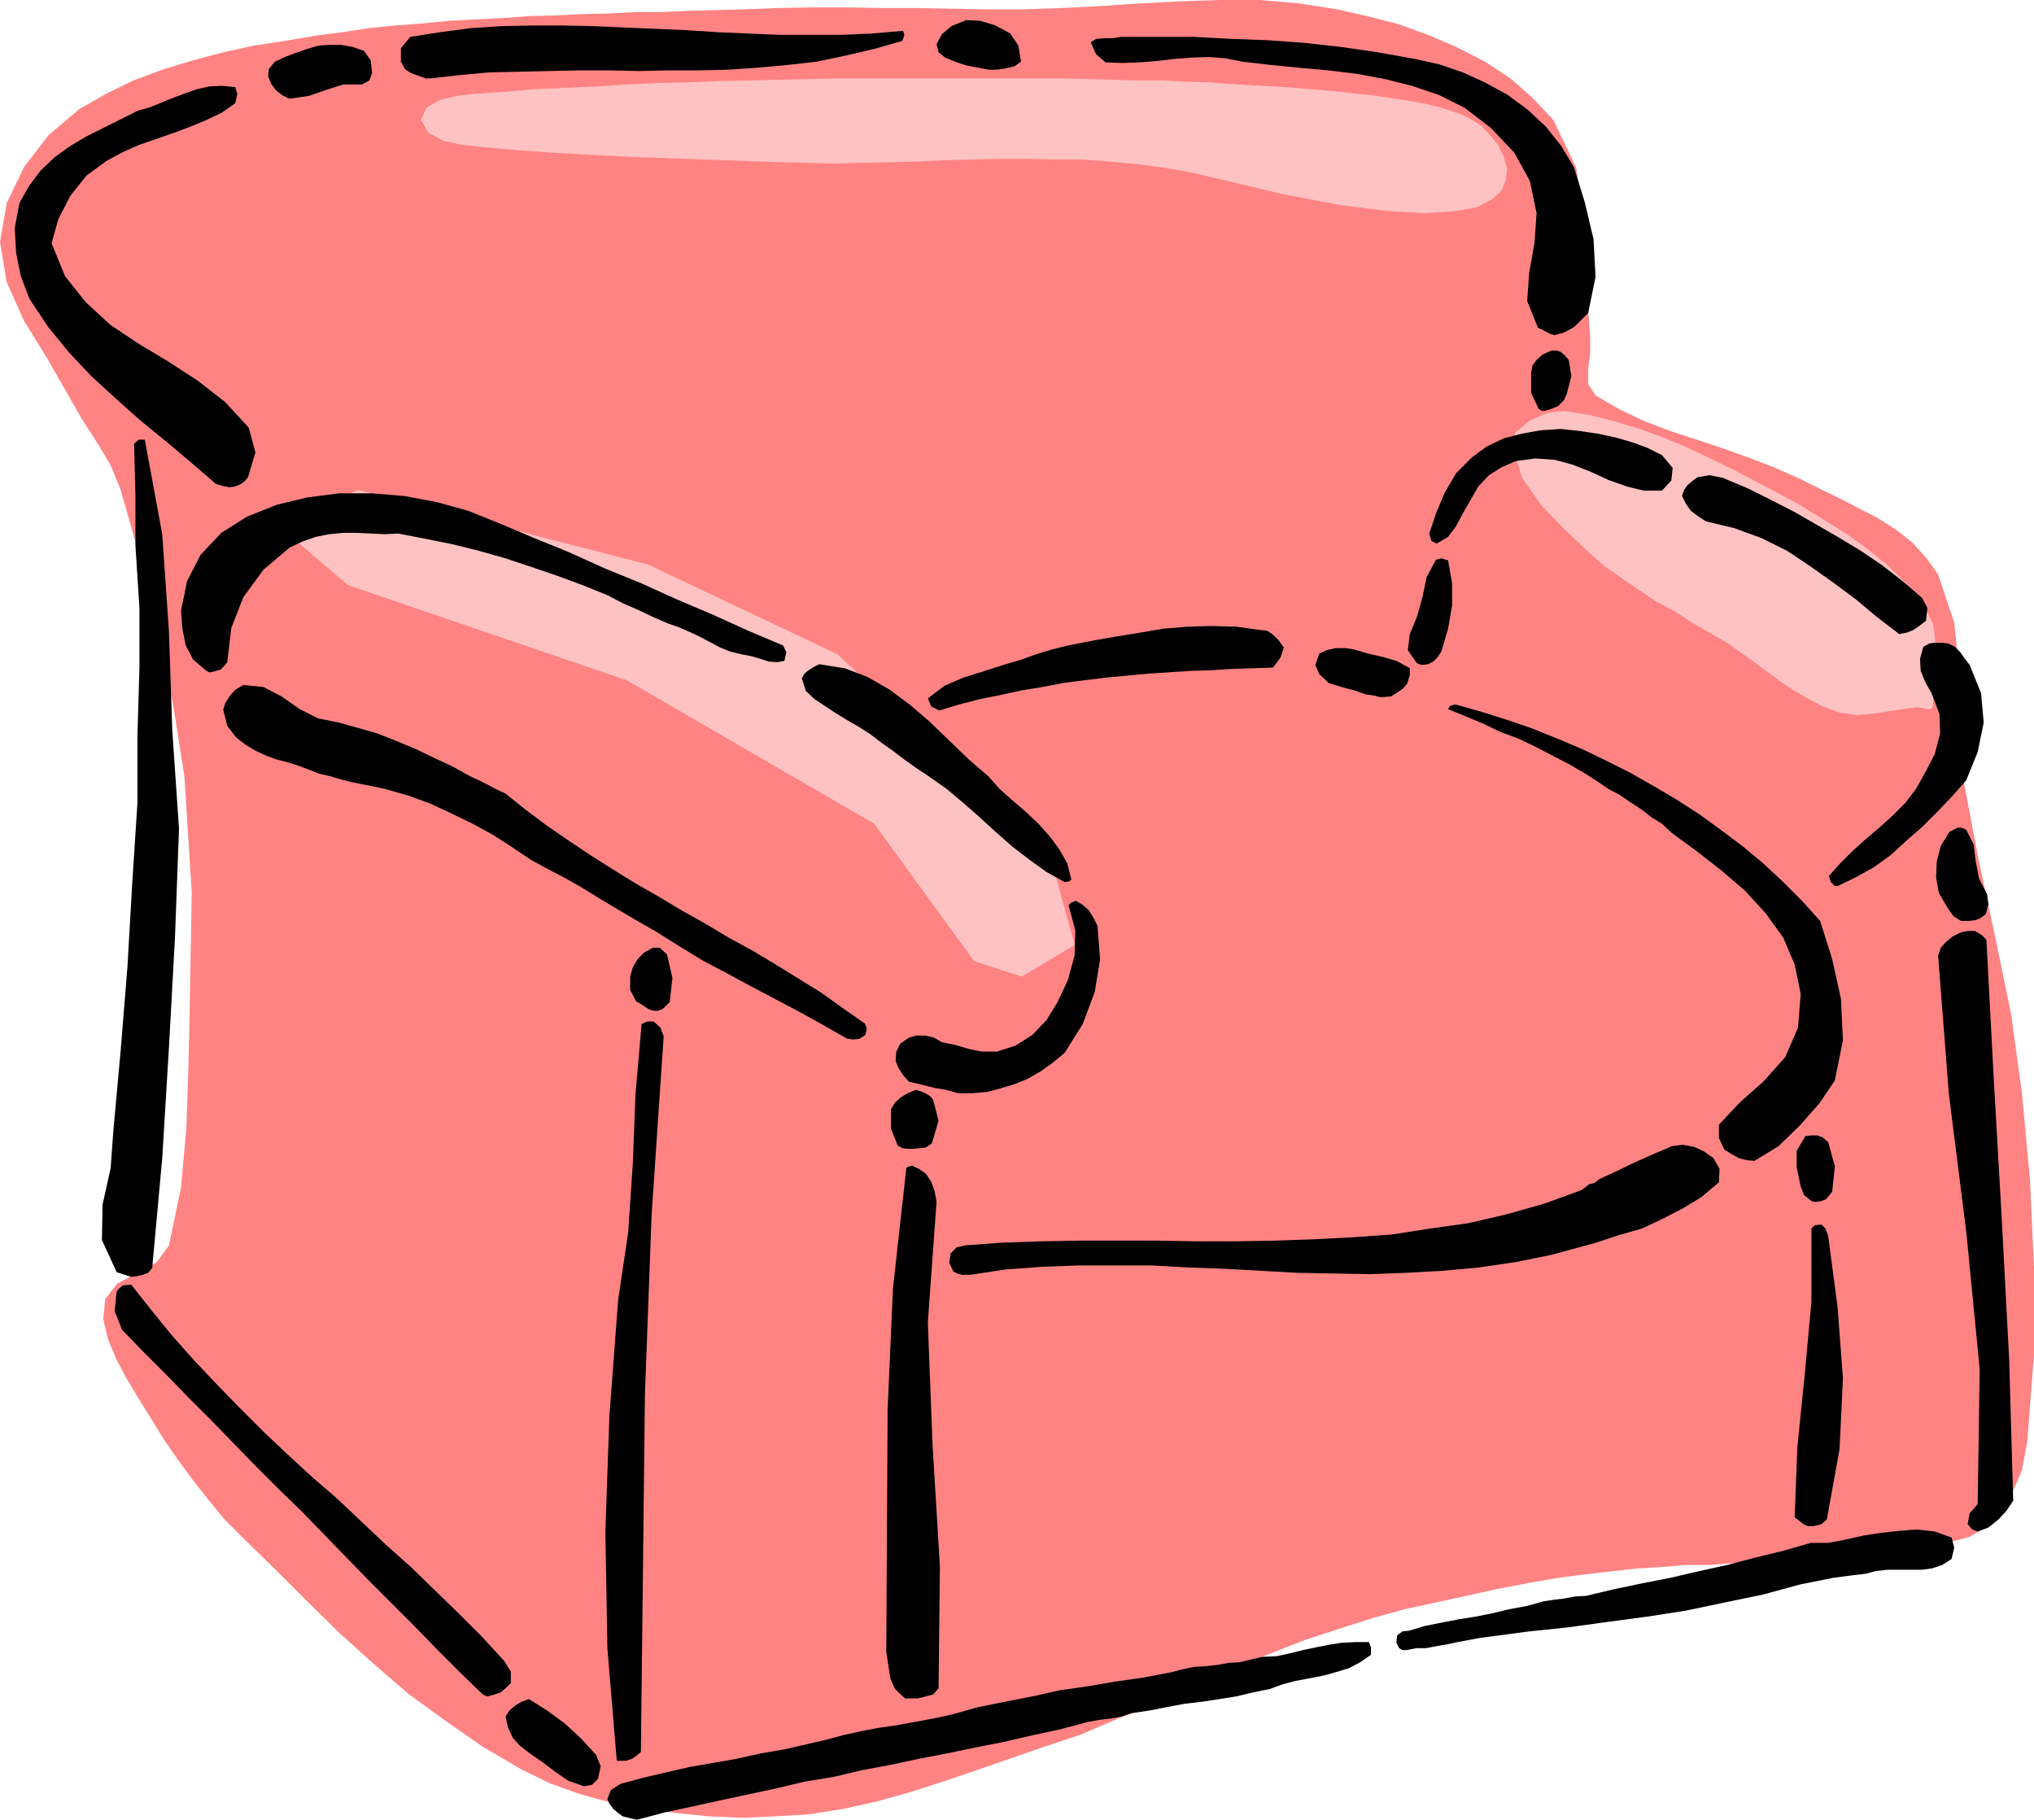 <?xml version="1.0" encoding="UTF-8" standalone="no"?>
<svg
   version="1.0"
   width="129.724mm"
   height="116.06mm"
   id="svg35"
   sodipodi:docname="Armchair 06.wmf"
   xmlns:inkscape="http://www.inkscape.org/namespaces/inkscape"
   xmlns:sodipodi="http://sodipodi.sourceforge.net/DTD/sodipodi-0.dtd"
   xmlns="http://www.w3.org/2000/svg"
   xmlns:svg="http://www.w3.org/2000/svg">
  <sodipodi:namedview
     id="namedview35"
     pagecolor="#ffffff"
     bordercolor="#000000"
     borderopacity="0.25"
     inkscape:showpageshadow="2"
     inkscape:pageopacity="0.0"
     inkscape:pagecheckerboard="0"
     inkscape:deskcolor="#d1d1d1"
     inkscape:document-units="mm" />
  <defs
     id="defs1">
    <pattern
       id="WMFhbasepattern"
       patternUnits="userSpaceOnUse"
       width="6"
       height="6"
       x="0"
       y="0" />
  </defs>
  <path
     style="fill:#ff8383;fill-opacity:1;fill-rule:evenodd;stroke:none"
     d="m 179.053,2.262 -6.464,0.162 -6.464,0.162 -6.464,0.323 h -6.302 l -6.464,0.323 -6.464,0.162 -6.464,0.323 -6.464,0.162 -6.464,0.485 -6.464,0.323 -6.302,0.323 -6.464,0.646 -6.464,0.485 -6.464,0.646 -6.302,0.969 -6.302,0.808 -7.595,1.293 -7.434,1.131 -7.434,1.616 -7.272,1.939 -7.434,2.262 -6.949,2.585 -6.626,3.231 -6.464,3.716 -7.272,6.14 -5.979,7.755 -4.202,8.725 L 0,58.326 l 1.616,9.694 4.202,9.371 5.494,8.886 5.171,9.048 3.232,5.655 3.555,5.493 3.394,5.655 2.424,5.978 4.848,16.965 4.202,17.288 3.555,17.288 2.747,17.449 1.778,27.951 -0.485,28.113 -0.323,14.218 -0.485,14.541 -1.293,14.379 -2.909,13.895 -2.909,4.039 -4.686,2.585 -4.848,2.585 -2.909,3.716 -0.485,4.847 1.131,4.847 2.101,5.009 2.424,4.524 2.909,4.847 3.232,5.17 3.07,5.009 3.394,4.847 3.555,4.847 3.717,4.685 3.717,4.524 4.202,4.201 7.918,7.755 7.757,7.755 7.918,7.755 8.242,7.432 8.242,7.109 8.888,6.463 9.05,6.301 9.373,5.493 6.949,3.393 7.272,2.585 7.595,2.1 7.757,1.454 7.757,0.969 7.918,0.808 7.757,0.323 7.918,-0.323 8.242,-0.485 8.242,-1.293 8.08,-1.777 8.08,-2.262 8.08,-2.585 8.08,-2.747 7.918,-2.747 7.918,-2.747 9.211,-3.07 9.05,-3.878 8.888,-3.554 8.888,-4.039 8.888,-4.039 9.211,-3.716 9.05,-3.554 9.373,-3.07 7.11,-2.262 7.595,-2.1 7.434,-1.616 7.434,-1.616 7.272,-1.616 7.595,-1.454 7.434,-1.293 7.595,-0.969 5.656,-0.646 5.818,-0.646 5.818,-0.323 5.494,-0.485 h 5.979 l 5.818,-0.485 h 5.818 l 5.656,-0.162 5.818,-0.323 5.656,-0.323 5.979,-0.485 5.494,-0.485 5.656,-0.969 5.656,-0.808 5.656,-1.293 5.494,-1.454 5.494,-3.393 4.202,-5.978 2.909,-6.624 1.293,-7.109 1.616,-20.842 v -21.004 l -0.97,-21.165 -1.939,-20.842 -2.586,-18.903 -3.878,-18.903 -4.04,-18.742 -3.555,-18.742 -0.97,-12.602 v -13.087 l -1.293,-12.441 -3.878,-11.633 -2.909,-4.039 -3.232,-3.554 -4.04,-3.231 -4.363,-2.747 -4.686,-2.424 -4.686,-2.424 -4.686,-2.262 -4.525,-2.262 -6.141,-2.747 -6.302,-2.424 -6.302,-2.262 -6.302,-2.1 -6.464,-2.1 -6.302,-2.424 -5.818,-2.747 -5.818,-3.393 -1.778,-2.747 v -3.554 l 0.485,-4.039 v -3.716 l -0.97,-13.572 -0.323,-13.895 -2.101,-13.41 -5.494,-11.471 -5.01,-5.332 -5.333,-4.685 -6.141,-4.039 -6.949,-3.554 L 344.208,8.401 337.097,5.816 329.502,3.878 322.392,2.262 313.019,0.808 303.646,0 h -9.696 l -9.373,0.323 -9.696,0.485 -9.534,0.646 -9.534,0.485 -9.534,0.323 h -8.403 l -8.403,-0.162 -8.403,-0.162 h -8.403 l -8.565,-0.162 h -8.403 l -8.403,0.162 z"
     id="path1" />
  <path
     style="fill:#ffc2c2;fill-opacity:1;fill-rule:evenodd;stroke:none"
     d="m 377.012,99.04 5.979,0.969 5.818,1.454 5.979,1.777 5.818,2.1 5.494,2.262 5.494,2.585 5.656,2.747 5.333,2.747 5.494,2.908 5.656,3.07 5.494,3.393 5.494,3.393 5.01,3.554 5.01,4.039 4.525,4.362 4.04,4.685 2.747,5.493 0.646,6.463 -0.323,6.786 -0.485,6.624 -0.485,0.485 h -0.97 l -1.131,-0.323 -1.131,-0.162 -4.686,0.646 -5.01,0.808 -4.848,0.485 -4.363,-0.646 -3.878,-1.454 -3.394,-1.777 -3.394,-1.939 -3.394,-2.262 -3.07,-2.262 -3.232,-2.424 -3.232,-2.262 -3.07,-2.262 -4.525,-2.585 -4.202,-2.424 -4.202,-2.747 -4.363,-2.262 -4.04,-2.747 -4.04,-2.747 -4.202,-2.908 -3.717,-3.231 -5.818,-5.493 -5.818,-5.978 -4.686,-6.624 -2.424,-7.432 0.646,-3.554 3.394,-2.908 4.363,-1.939 z"
     id="path2" />
  <path
     style="fill:#ffc2c2;fill-opacity:1;fill-rule:evenodd;stroke:none"
     d="m 86.294,118.105 69.811,17.934 45.733,21.65 50.904,47.177 6.302,22.942 -12.766,7.594 -11.474,-3.716 -24.078,-33.121 -59.63,-34.575 -67.226,-22.942 -16.645,-14.218 z"
     id="path3" />
  <path
     style="fill:#000000;fill-opacity:1;fill-rule:evenodd;stroke:none"
     d="m 153.52,438.653 6.787,-1.777 6.787,-1.454 6.626,-1.454 6.787,-1.454 6.787,-1.454 6.787,-1.616 6.949,-1.131 6.787,-1.616 6.949,-1.293 6.787,-1.454 6.787,-1.293 6.949,-1.454 6.626,-1.293 6.949,-1.616 6.787,-1.454 6.626,-1.777 2.747,-0.485 2.747,-0.323 2.586,-0.485 2.424,-0.808 4.363,-0.646 4.04,-0.808 4.363,-0.808 4.202,-0.485 4.202,-0.646 4.04,-0.646 4.04,-0.969 4.04,-0.808 3.07,-1.131 3.07,-0.808 3.394,-0.646 3.394,-0.646 2.909,-0.808 3.232,-0.969 2.747,-1.454 2.586,-1.777 v -1.777 l -0.485,-1.293 h -3.232 l -3.394,0.162 -3.07,0.485 -3.232,0.646 -3.07,0.646 -3.232,0.808 -3.07,0.646 -3.394,0.162 -2.747,0.646 -2.747,0.646 -2.586,0.162 -2.747,0.485 -2.909,0.323 -2.747,0.162 -3.07,0.646 -2.424,0.646 -6.787,1.293 -6.787,0.969 -6.626,1.131 -6.787,0.969 -6.464,1.454 -6.626,1.293 -6.464,1.293 -6.302,1.777 -4.525,0.969 -4.363,0.808 -4.363,0.808 -4.525,0.646 -4.202,0.808 -4.363,0.969 -4.202,1.131 -4.202,0.969 -5.656,1.293 -5.656,0.969 -5.818,1.293 -5.494,0.969 -5.656,0.969 -5.656,1.293 -5.494,1.293 -5.494,1.454 -0.323,0.162 -0.323,0.162 -1.939,1.293 -0.808,2.1 0.485,1.131 0.97,1.293 1.131,0.969 1.131,0.808 1.939,0.485 z"
     id="path4" />
  <path
     style="fill:#000000;fill-opacity:1;fill-rule:evenodd;stroke:none"
     d="m 140.753,430.575 1.939,-0.323 1.454,-1.454 0.646,-3.07 -1.131,-2.747 -3.717,-4.039 -3.878,-3.554 -4.202,-3.07 -4.363,-2.747 -1.778,0.646 -1.616,0.969 -1.293,1.131 -0.97,1.454 0.646,2.747 1.131,2.424 1.778,1.939 2.101,1.616 3.232,2.262 3.232,2.424 3.07,2.1 z"
     id="path5" />
  <path
     style="fill:#000000;fill-opacity:1;fill-rule:evenodd;stroke:none"
     d="m 149.803,424.436 h 1.131 l 1.454,-0.485 1.131,-0.808 0.97,-0.808 0.485,-42.815 0.485,-43.3 1.616,-43.461 2.909,-42.977 -0.808,-2.1 -1.616,-1.454 h -1.616 l -1.293,0.646 -1.454,16.803 -0.646,16.641 -1.131,16.803 -2.424,16.318 -2.101,27.951 -0.97,27.789 0.485,28.113 2.262,27.143 h 0.646 z"
     id="path6" />
  <path
     style="fill:#000000;fill-opacity:1;fill-rule:evenodd;stroke:none"
     d="m 219.129,409.41 h 2.101 l 1.939,-0.485 1.778,-0.485 1.293,-1.454 0.323,-29.405 -1.778,-29.405 -1.131,-29.405 2.101,-29.082 -0.485,-2.585 -0.808,-2.262 -1.293,-1.939 -1.616,-1.131 -1.778,-0.808 -1.293,0.485 -3.232,29.082 -1.293,29.244 -0.162,29.405 -0.162,29.082 0.485,3.07 0.485,3.231 1.131,2.585 2.424,2.262 h 0.646 z"
     id="path7" />
  <path
     style="fill:#000000;fill-opacity:1;fill-rule:evenodd;stroke:none"
     d="m 117.483,408.925 1.778,-0.485 1.454,-0.485 1.454,-1.293 0.97,-0.969 v -2.747 l -1.616,-2.585 -5.333,-5.816 -5.656,-5.655 -5.656,-5.493 -5.818,-5.655 -5.979,-5.332 -5.818,-5.493 -5.979,-5.655 -5.979,-5.17 -5.979,-5.493 -5.818,-5.493 -5.818,-5.816 -5.494,-5.655 -5.494,-5.816 -5.171,-5.816 -5.01,-6.14 -4.848,-6.14 h -0.97 l -1.131,0.162 -0.97,0.808 -0.485,0.646 -0.485,4.685 1.778,4.524 5.333,5.493 5.494,5.493 5.333,5.493 5.494,5.493 5.333,5.493 5.333,5.493 5.494,5.493 5.494,5.332 5.494,5.655 5.333,5.493 5.494,5.655 5.494,5.493 5.333,5.332 5.494,5.655 5.494,5.493 5.494,5.332 0.646,0.323 z"
     id="path8" />
  <path
     style="fill:#000000;fill-opacity:1;fill-rule:evenodd;stroke:none"
     d="m 338.875,397.777 2.586,-0.485 h 2.262 l 2.586,-0.485 2.747,-0.485 2.262,-0.485 2.586,-0.485 2.586,-0.485 2.424,-0.323 9.696,-1.293 9.373,-0.969 9.373,-1.293 9.696,-1.293 9.373,-1.454 9.211,-1.939 9.373,-1.939 8.888,-2.424 4.04,-0.808 4.04,-0.808 3.717,-0.485 4.04,-0.485 2.424,-0.646 2.909,-0.323 h 2.747 2.747 2.747 l 2.424,-0.323 2.424,-0.808 2.262,-1.454 0.646,-2.747 -0.646,-2.424 -4.04,-1.454 -4.363,-0.485 -4.202,0.323 -4.363,0.485 -4.202,0.646 -4.363,0.969 -4.202,0.808 h -4.202 l -6.787,1.939 -6.626,1.616 -6.787,1.777 -6.626,1.454 -6.949,1.616 -6.626,1.293 -6.949,1.454 -6.787,1.616 -2.747,0.162 -2.586,0.485 -2.586,0.323 -2.262,0.323 -4.04,1.131 -4.363,0.808 -4.04,0.969 -4.04,0.808 -4.04,0.646 -4.202,0.808 -4.04,0.808 -3.717,1.131 -1.616,0.162 -1.293,0.969 -0.162,1.777 0.646,1.293 0.808,0.485 z"
     id="path9" />
  <path
     style="fill:#000000;fill-opacity:1;fill-rule:evenodd;stroke:none"
     d="m 476.719,369.18 2.586,-0.969 2.424,-1.939 1.939,-2.1 1.616,-2.424 -0.97,-33.929 -1.778,-33.767 -1.939,-33.929 -1.778,-33.606 -1.131,-1.131 -1.616,-0.969 h -1.778 l -1.616,0.323 -1.939,0.969 -1.616,1.293 -1.293,1.454 -0.646,1.939 2.586,33.283 4.202,33.283 3.232,33.121 -0.485,32.475 -1.939,2.262 -0.485,2.585 1.131,1.293 z"
     id="path10" />
  <path
     style="fill:#000000;fill-opacity:1;fill-rule:evenodd;stroke:none"
     d="m 437.128,367.887 1.939,-0.485 1.293,-1.131 3.07,-16.965 0.808,-17.126 -1.293,-17.126 -2.262,-17.126 -0.646,-1.777 -0.97,-0.969 -1.616,0.162 -0.808,0.808 v 17.611 l -1.616,17.611 -1.778,17.449 -0.646,16.965 1.131,0.808 0.97,0.808 1.131,0.485 z"
     id="path11" />
  <path
     style="fill:#000000;fill-opacity:1;fill-rule:evenodd;stroke:none"
     d="m 31.674,307.784 1.454,-0.162 1.293,-0.323 1.293,-0.485 0.97,-1.131 2.424,-26.497 1.616,-26.658 1.454,-26.497 0.97,-26.335 -1.616,-23.589 -0.808,-23.912 -1.616,-23.427 -4.202,-22.781 h -1.454 l -1.131,0.969 0.323,12.441 v 12.117 l 0.97,15.026 v 14.379 l -0.485,16.48 v 16.157 l -1.293,20.034 -1.131,19.711 -1.616,19.873 -1.778,19.55 -0.646,8.886 -1.939,8.725 -0.162,8.563 3.555,7.755 1.939,0.646 z"
     id="path12" />
  <path
     style="fill:#000000;fill-opacity:1;fill-rule:evenodd;stroke:none"
     d="m 233.835,307.3 8.565,-1.293 8.888,-0.646 8.888,-0.323 h 8.565 8.888 l 8.726,0.485 8.888,0.323 8.726,0.485 8.726,0.485 8.726,0.162 8.888,0.162 8.565,-0.323 8.888,-0.485 8.726,-0.808 8.888,-1.293 8.726,-1.777 5.333,-1.454 5.333,-1.454 5.333,-1.777 5.656,-1.616 4.848,-2.262 5.01,-2.585 4.525,-2.747 4.202,-3.554 0.162,-3.231 -1.454,-2.585 -2.262,-1.616 -2.424,-1.131 -2.747,-0.485 -2.586,0.323 -4.525,1.939 -4.363,1.939 -4.363,2.1 -4.202,1.939 -1.293,0.969 -1.293,0.323 -0.97,0.808 -0.97,0.646 -8.888,3.231 -9.211,2.585 -9.05,2.1 -9.211,1.293 -9.373,1.454 -9.373,0.646 -9.211,0.485 -9.373,0.323 -9.373,0.162 h -9.696 l -9.373,-0.162 h -9.05 -9.534 l -9.211,0.162 -9.534,0.323 -8.888,0.646 -2.101,0.485 -1.454,1.454 -0.323,2.262 0.97,2.1 0.97,0.485 1.131,0.323 h 0.97 z"
     id="path13" />
  <path
     style="fill:#000000;fill-opacity:1;fill-rule:evenodd;stroke:none"
     d="m 437.936,289.689 1.131,-0.162 1.131,-0.485 0.808,-0.969 0.646,-0.808 0.646,-6.14 -1.616,-5.816 -1.293,-1.131 -1.293,-0.485 h -1.454 l -1.454,0.162 -2.101,3.554 v 3.878 l 0.485,2.424 0.485,2.262 0.808,2.1 1.778,1.454 0.646,0.162 z"
     id="path14" />
  <path
     style="fill:#000000;fill-opacity:1;fill-rule:evenodd;stroke:none"
     d="m 422.907,279.833 5.818,-3.554 5.171,-5.009 4.686,-5.332 3.717,-5.493 1.939,-9.694 -0.485,-10.017 -2.101,-9.532 -2.909,-9.209 -4.363,-4.847 -4.525,-4.524 -4.848,-4.524 -4.848,-4.039 -5.171,-3.878 -5.333,-3.878 -5.494,-3.554 -5.494,-3.231 -5.656,-3.231 -5.818,-2.908 -5.656,-2.747 -6.141,-2.585 -5.979,-2.424 -6.141,-2.1 -6.141,-1.939 -6.302,-1.777 -1.293,0.323 -0.485,0.808 4.363,1.777 4.202,1.777 4.04,1.939 4.363,1.616 4.363,2.1 4.04,2.1 4.04,2.1 3.878,2.262 2.747,1.777 2.586,1.777 2.747,1.454 2.586,1.777 2.747,1.777 2.262,1.777 2.586,1.616 2.424,2.262 5.979,4.362 5.979,4.685 5.656,4.847 5.01,5.493 4.202,5.816 2.747,6.463 1.454,7.109 -0.646,8.078 -3.07,7.109 -5.171,5.816 -5.818,5.17 -5.01,5.332 v 3.231 l 1.293,2.747 1.778,1.131 1.778,0.969 1.939,0.485 z"
     id="path15" />
  <path
     style="fill:#000000;fill-opacity:1;fill-rule:evenodd;stroke:none"
     d="m 218.645,276.925 h 1.454 l 1.616,-0.162 1.454,-0.162 1.454,-0.969 1.616,-5.493 -1.293,-5.009 -0.808,-0.969 -1.131,-0.646 -1.131,-0.485 -1.131,-0.323 -1.939,0.808 -1.616,0.969 -1.454,1.293 -0.97,1.616 v 4.685 l 1.616,4.039 1.131,0.646 z"
     id="path16" />
  <path
     style="fill:#000000;fill-opacity:1;fill-rule:evenodd;stroke:none"
     d="m 230.926,263.515 h 3.555 l 3.555,-0.323 3.07,-0.808 3.717,-1.131 3.07,-1.293 3.07,-1.777 2.909,-2.1 2.747,-2.262 4.363,-6.947 2.909,-7.755 1.293,-7.917 -0.646,-8.078 -0.97,-1.939 -1.131,-1.777 -1.454,-1.293 -1.616,-0.969 -1.293,0.485 -0.485,0.646 1.616,5.978 -0.162,5.978 -1.616,5.978 -2.586,5.493 -2.586,4.201 -3.394,3.554 -4.04,2.585 -4.525,1.454 h -3.555 l -3.232,-0.646 -3.232,-0.969 -3.232,-0.646 -1.939,-1.131 -2.101,-0.485 h -2.101 l -1.778,0.485 -2.101,1.454 -0.97,1.939 -0.162,2.262 0.646,1.616 1.131,1.777 1.454,1.616 2.909,0.646 3.07,0.808 2.909,0.485 z"
     id="path17" />
  <path
     style="fill:#000000;fill-opacity:1;fill-rule:evenodd;stroke:none"
     d="m 205.393,250.59 1.778,-0.162 1.454,-0.969 0.323,-1.616 -0.485,-1.131 -5.333,-3.716 -5.171,-3.716 -5.494,-3.393 -5.494,-3.393 -5.656,-3.393 -5.656,-3.07 -5.656,-3.393 -5.494,-3.07 -5.656,-3.393 -5.656,-3.231 -5.494,-3.393 -5.333,-3.393 -5.333,-3.554 -5.171,-3.554 -5.171,-3.878 -4.848,-3.878 -2.424,-1.131 -2.101,-1.131 -1.939,-0.969 -2.101,-0.969 -4.363,-2.424 -4.525,-2.1 -4.363,-2.1 -4.686,-1.939 -4.525,-1.777 -4.525,-1.293 -4.686,-1.293 -4.848,-0.969 -4.525,-2.262 -4.363,-3.07 -4.363,-2.262 -4.848,-0.485 -1.939,1.131 -1.293,1.454 -1.131,1.777 -0.485,1.616 0.97,3.878 2.101,2.747 2.262,1.777 2.424,1.454 2.424,1.131 2.586,0.969 2.586,0.646 2.586,0.808 2.586,0.969 2.424,0.969 2.747,0.646 2.747,0.808 2.586,0.646 2.424,0.485 5.494,1.131 5.656,1.616 5.333,1.939 5.171,2.424 5.01,2.424 5.01,2.747 4.525,2.908 4.525,3.07 3.878,2.1 4.04,2.1 3.717,2.1 3.717,2.262 3.717,2.262 3.555,2.1 3.555,2.1 3.717,2.1 5.656,3.554 5.818,3.554 5.818,3.07 5.979,3.231 5.818,3.07 5.818,3.07 5.818,3.231 5.656,3.231 h 0.646 z"
     id="path18" />
  <path
     style="fill:#000000;fill-opacity:1;fill-rule:evenodd;stroke:none"
     d="m 157.56,243.643 h 1.131 l 1.131,-0.485 0.808,-0.808 0.808,-0.808 0.646,-5.816 -1.293,-5.655 -1.778,-1.616 h -1.616 l -2.101,1.131 -1.616,1.616 -1.131,1.939 -0.646,2.262 v 3.231 l 1.454,2.747 1.131,0.646 0.97,0.646 0.97,0.646 z"
     id="path19" />
  <path
     style="fill:#000000;fill-opacity:1;fill-rule:evenodd;stroke:none"
     d="m 473.326,221.993 h 1.293 l 1.454,-0.162 1.293,-0.485 1.293,-0.969 0.646,-2.424 -0.323,-2.424 -1.939,-3.716 -0.808,-4.201 -0.485,-4.039 -1.778,-3.554 -1.131,-0.485 h -0.97 l -0.97,0.485 -0.97,0.485 -2.101,3.393 -0.97,3.716 -0.162,3.878 0.646,3.716 1.131,1.939 1.131,1.939 1.293,1.777 1.778,1.131 h 0.485 z"
     id="path20" />
  <path
     style="fill:#000000;fill-opacity:1;fill-rule:evenodd;stroke:none"
     d="m 442.945,213.591 4.363,-2.1 4.363,-2.424 4.04,-2.908 3.878,-3.554 3.717,-3.231 3.717,-3.716 3.555,-3.716 3.394,-3.878 2.747,-6.786 1.454,-7.109 -0.646,-7.109 -2.747,-6.786 -1.131,-1.454 -1.131,-1.616 -1.293,-1.293 -1.616,-0.808 -1.616,-0.162 h -1.616 l -1.293,0.162 -1.454,0.808 -0.808,2.908 0.162,2.908 1.131,2.747 1.454,2.585 1.939,5.009 0.162,4.685 -1.293,5.009 -2.262,4.362 -2.262,4.039 -2.586,3.393 -3.07,3.07 -3.232,2.908 -3.232,2.747 -3.232,2.908 -2.909,2.908 -2.747,3.07 0.485,1.454 0.97,0.969 h 0.485 z"
     id="path21" />
  <path
     style="fill:#000000;fill-opacity:1;fill-rule:evenodd;stroke:none"
     d="m 256.621,212.622 1.131,-0.162 0.485,-0.485 -0.97,-3.878 -1.939,-3.393 -2.262,-3.07 -2.747,-3.07 -3.07,-2.908 -3.232,-2.747 -3.07,-2.747 -2.747,-3.07 -4.686,-4.039 -4.686,-4.524 -4.686,-4.524 -4.686,-4.039 -5.01,-3.716 -5.333,-3.07 -5.494,-2.1 -6.141,-0.969 -1.293,0.646 -1.293,0.808 -0.97,0.808 -0.646,1.131 0.97,3.07 2.101,1.939 2.424,1.616 2.424,1.616 2.909,1.777 3.07,1.777 2.747,1.777 2.747,2.1 2.747,1.939 2.747,2.1 2.747,1.939 2.909,1.939 4.363,3.07 4.04,3.393 4.04,3.554 3.878,3.554 3.878,3.393 4.202,3.231 4.04,2.908 z"
     id="path22" />
  <path
     style="fill:#000000;fill-opacity:1;fill-rule:evenodd;stroke:none"
     d="m 226.401,171.261 4.848,-1.454 5.01,-1.293 4.848,-0.969 5.171,-1.131 5.01,-0.808 5.01,-0.969 5.01,-0.646 5.171,-0.646 5.171,-0.485 5.171,-0.485 5.01,-0.323 5.01,-0.323 5.01,-0.162 5.171,-0.323 5.01,-0.162 4.848,-0.162 1.778,-2.424 0.808,-2.424 -1.293,-1.777 -1.293,-1.293 -1.454,-0.969 -1.616,-0.162 -5.818,-0.808 -6.141,-0.162 -5.494,0.162 -5.979,0.485 -5.656,0.969 -5.979,0.969 -5.494,0.969 -5.818,1.131 -3.878,0.969 -3.717,1.131 -3.555,1.293 -3.878,1.131 -5.01,1.616 -5.171,1.616 -4.525,1.939 -4.04,3.07 0.808,1.939 z"
     id="path23" />
  <path
     style="fill:#000000;fill-opacity:1;fill-rule:evenodd;stroke:none"
     d="m 333.542,168.029 1.778,-0.162 1.293,-0.808 1.454,-0.969 1.131,-1.293 0.646,-2.1 v -1.616 l -3.232,-1.777 -3.394,-0.969 -3.555,-0.808 -3.232,-0.969 -2.101,-0.323 h -2.424 l -2.101,0.485 -1.778,0.808 -0.97,2.747 0.97,2.262 2.262,2.1 3.07,0.969 3.07,0.808 2.747,0.969 1.293,0.162 0.97,0.162 1.131,0.323 z"
     id="path24" />
  <path
     style="fill:#000000;fill-opacity:1;fill-rule:evenodd;stroke:none"
     d="m 50.742,162.051 1.293,-0.323 1.131,-0.323 0.808,-0.808 0.808,-0.969 0.97,-8.24 2.909,-7.432 4.848,-6.624 6.302,-5.332 3.07,-1.454 3.232,-1.131 3.232,-0.646 3.394,-0.323 h 3.232 l 3.394,0.162 3.394,0.162 3.232,-0.162 6.626,1.293 6.464,1.293 6.464,1.616 6.302,1.777 6.302,2.1 6.141,2.1 6.141,2.262 5.979,2.424 3.717,1.939 3.717,1.616 3.717,1.777 3.394,1.454 2.747,0.969 2.586,1.131 2.424,1.131 2.424,1.293 2.424,1.293 2.424,0.969 2.586,0.646 2.586,0.485 2.101,0.646 2.101,0.646 1.939,0.162 1.778,-0.323 0.485,-2.1 -0.808,-1.616 -8.403,-3.554 -8.565,-3.878 -8.726,-3.716 -8.565,-3.878 -8.726,-3.554 -8.565,-3.878 -8.726,-3.554 -8.403,-3.554 -7.272,-2.908 -7.595,-2.1 -7.757,-1.454 -7.757,-0.646 h -7.918 l -7.595,0.969 -7.434,1.777 -7.272,2.908 -6.141,3.878 -5.01,5.332 -3.232,6.301 -1.454,7.109 0.323,4.362 0.808,4.039 1.778,3.393 3.232,2.747 0.646,0.323 z"
     id="path25" />
  <path
     style="fill:#000000;fill-opacity:1;fill-rule:evenodd;stroke:none"
     d="m 342.915,160.274 1.293,-0.162 1.293,-0.646 0.97,-0.969 0.97,-1.454 1.616,-5.493 0.97,-5.493 v -5.493 l -0.97,-5.493 -1.616,-0.485 -1.293,0.323 -2.262,4.201 -0.97,4.685 -1.293,4.685 -1.778,4.362 -0.485,3.878 2.101,3.07 0.646,0.323 z"
     id="path26" />
  <path
     style="fill:#000000;fill-opacity:1;fill-rule:evenodd;stroke:none"
     d="m 457.812,152.842 1.778,-0.323 1.616,-0.646 1.616,-1.131 1.454,-1.131 0.323,-3.07 -1.293,-2.424 -4.686,-4.039 -5.01,-3.878 -5.01,-3.393 -5.333,-3.231 -5.333,-3.07 -5.333,-3.07 -5.656,-2.908 -5.494,-2.747 -3.07,-1.293 -3.07,-1.293 -3.232,-0.646 -2.909,0.485 -1.293,0.969 -1.131,0.969 -0.808,1.131 -0.485,1.454 0.97,1.939 1.131,1.616 1.939,1.454 1.778,1.131 6.787,1.616 6.626,2.424 6.141,3.07 5.333,3.554 5.494,3.878 5.656,4.201 5.01,4.201 z"
     id="path27" />
  <path
     style="fill:#000000;fill-opacity:1;fill-rule:evenodd;stroke:none"
     d="m 346.308,131.031 2.747,-1.616 1.939,-2.585 1.616,-3.07 1.778,-3.07 1.939,-3.393 2.586,-2.747 3.07,-1.939 3.394,-1.454 4.686,-0.646 4.686,0.323 4.202,1.131 4.525,1.777 4.202,1.939 4.525,1.616 4.04,0.969 h 4.363 l 2.262,-2.424 0.323,-3.07 -2.586,-3.07 -3.555,-1.777 -3.555,-1.293 -3.878,-1.131 -4.525,-0.969 -4.363,-0.646 -4.525,-0.485 -4.848,0.323 -4.525,0.808 -4.363,1.131 -4.04,1.939 -3.555,2.585 -3.878,3.878 -2.747,4.685 -2.101,5.009 -1.616,4.847 0.485,1.777 z"
     id="path28" />
  <path
     style="fill:#000000;fill-opacity:1;fill-rule:evenodd;stroke:none"
     d="m 55.267,117.459 1.293,-0.162 1.293,-0.485 1.131,-0.808 0.808,-0.969 1.778,-5.978 -1.616,-5.978 -5.656,-6.14 -6.626,-5.17 -6.949,-4.524 -7.272,-4.362 -6.787,-4.524 -5.979,-5.493 -5.01,-6.301 -3.232,-7.917 1.616,-5.816 2.909,-5.655 3.878,-4.847 4.848,-3.554 3.878,-2.1 4.04,-1.777 4.202,-1.454 4.202,-1.454 3.878,-1.454 3.878,-1.616 3.717,-1.777 3.232,-2.262 0.485,-2.262 -0.485,-1.616 -3.232,-0.323 -3.07,0.162 -2.909,0.646 -2.747,0.969 -3.07,1.131 -2.747,1.131 -2.747,1.131 -2.909,0.808 -4.202,2.1 -4.202,2.1 -4.202,2.1 -4.04,2.424 -3.555,2.585 -3.394,3.231 -2.747,3.716 -2.262,4.039 -1.131,5.978 0.323,5.978 1.131,5.655 2.101,5.493 4.525,6.786 5.01,6.14 5.333,5.655 5.818,5.332 5.979,5.332 6.141,5.009 6.141,5.17 5.979,5.17 1.616,0.485 z"
     id="path29" />
  <path
     style="fill:#000000;fill-opacity:1;fill-rule:evenodd;stroke:none"
     d="m 372.326,99.04 1.616,-0.485 1.616,-0.646 1.454,-1.454 0.646,-1.454 1.131,-4.362 -0.646,-3.878 -0.97,-1.131 -0.97,-0.808 -0.97,-0.323 h -1.293 l -2.101,0.969 -1.293,1.131 -1.131,1.454 -0.323,1.777 v 4.847 l 1.778,3.878 0.808,0.485 z"
     id="path30" />
  <path
     style="fill:#000000;fill-opacity:1;fill-rule:evenodd;stroke:none"
     d="m 374.75,80.783 2.262,-0.646 2.424,-1.293 1.616,-1.616 1.778,-1.777 1.778,-8.725 -0.485,-9.048 -2.101,-8.886 -2.586,-8.401 -3.07,-5.17 -3.717,-4.685 -4.525,-4.201 -4.848,-3.554 -5.333,-2.908 -5.333,-2.424 -5.656,-1.939 -5.818,-1.293 -9.05,-1.616 -8.888,-1.293 -8.726,-0.969 -8.888,-0.646 -8.888,-0.323 -8.888,-0.485 h -8.888 -8.565 l -2.101,0.323 h -1.939 l -2.101,0.162 -1.293,0.808 1.293,2.908 2.262,1.939 4.04,0.162 4.363,-0.162 4.04,-0.323 4.04,-0.485 4.202,-0.323 4.04,-0.162 4.202,0.323 4.04,0.808 6.949,0.808 6.626,0.646 7.11,0.646 6.787,0.808 6.949,1.293 6.464,1.616 6.626,2.262 6.141,3.07 6.302,4.847 5.656,5.978 3.717,6.786 1.616,7.755 -0.485,7.109 -1.293,7.271 -0.485,6.786 2.586,6.463 1.131,0.485 1.131,0.646 0.646,0.323 z"
     id="path31" />
  <path
     style="fill:#000000;fill-opacity:1;fill-rule:evenodd;stroke:none"
     d="m 70.134,23.75 4.363,-0.646 4.202,-1.454 4.04,-1.293 h 4.525 l 1.778,-0.969 0.646,-1.777 -0.323,-3.07 -1.616,-2.262 -2.747,-0.969 -2.747,-0.485 H 79.346 l -2.586,0.162 -2.747,0.808 -2.747,0.969 -2.586,0.969 -2.424,1.131 -1.454,1.777 -0.162,1.777 0.808,1.939 1.131,1.454 1.454,1.131 1.616,0.808 h 0.323 z"
     id="path32" />
  <path
     style="fill:#000000;fill-opacity:1;fill-rule:evenodd;stroke:none"
     d="m 103.747,18.903 7.11,-0.808 7.11,-0.646 7.11,-0.162 7.272,-0.162 7.11,-0.162 h 7.272 l 7.272,0.162 7.11,-0.162 h 7.272 l 7.11,-0.162 7.11,-0.485 7.11,-0.646 7.11,-0.808 6.949,-1.454 6.949,-1.616 6.787,-1.939 0.485,-1.454 -0.323,-0.969 -7.434,0.646 -7.434,0.323 h -7.434 -7.595 L 180.345,8.078 172.912,7.755 165.478,7.27 158.045,6.947 150.449,6.624 143.016,6.301 135.582,6.14 h -7.272 l -7.434,0.162 -7.434,0.485 -7.272,0.969 -7.272,1.131 -2.262,2.747 v 3.231 l 0.97,1.777 1.454,0.969 1.778,0.646 1.778,0.646 h 0.808 z"
     id="path33" />
  <path
     style="fill:#000000;fill-opacity:1;fill-rule:evenodd;stroke:none"
     d="m 238.36,16.803 h 1.939 l 2.101,-0.323 2.101,-0.485 1.616,-1.131 -0.646,-3.878 -1.939,-2.908 -3.555,-1.939 -3.717,-1.131 -3.394,-0.162 -3.555,1.454 -2.262,1.939 -1.293,2.423 0.485,1.939 1.616,1.293 2.747,1.131 2.586,0.808 2.586,0.485 z"
     id="path34" />
  <path
     style="fill:#ffc2c2;fill-opacity:1;fill-rule:evenodd;stroke:none"
     d="m 352.772,27.789 -2.747,-0.969 -3.07,-0.969 -3.232,-0.808 -3.394,-0.646 -3.232,-0.485 -3.232,-0.485 -3.394,-0.485 -3.07,-0.323 -5.818,-0.646 -5.818,-0.485 -5.818,-0.485 -5.979,-0.323 -5.979,-0.323 -6.141,-0.485 -5.818,-0.162 -5.979,-0.323 h -5.979 l -5.979,-0.162 -5.979,-0.162 -5.979,-0.162 h -5.818 -5.979 -6.141 -5.979 -7.272 -7.434 -7.272 -7.595 l -7.272,0.162 -7.434,0.162 -7.434,0.162 -7.434,0.162 -7.272,0.323 -7.434,0.162 -7.434,0.323 -7.272,0.485 -7.434,0.323 -7.272,0.323 -7.434,0.646 -7.272,0.485 -4.04,0.485 -4.202,0.969 -3.232,1.939 -1.293,2.908 1.778,3.07 3.555,1.939 4.525,0.969 4.202,0.485 9.05,0.808 9.05,0.646 9.05,0.485 9.05,0.485 9.05,0.323 9.05,0.323 9.05,0.323 9.05,0.323 6.626,0.162 6.626,0.162 6.464,-0.162 6.787,-0.162 6.787,-0.162 6.464,-0.323 6.787,-0.162 6.626,-0.162 h 6.626 l 6.626,0.162 h 6.626 l 6.464,0.485 6.626,0.646 6.302,0.808 6.464,1.131 6.302,1.454 16.322,3.878 13.736,2.585 11.312,1.454 8.888,0.485 7.434,-0.485 5.333,-0.969 3.555,-1.939 2.262,-2.1 0.97,-2.423 0.323,-2.908 -0.808,-2.747 -1.293,-2.747 -1.939,-2.424 -2.101,-2.262 -2.262,-1.454 z"
     id="path35" />
</svg>
